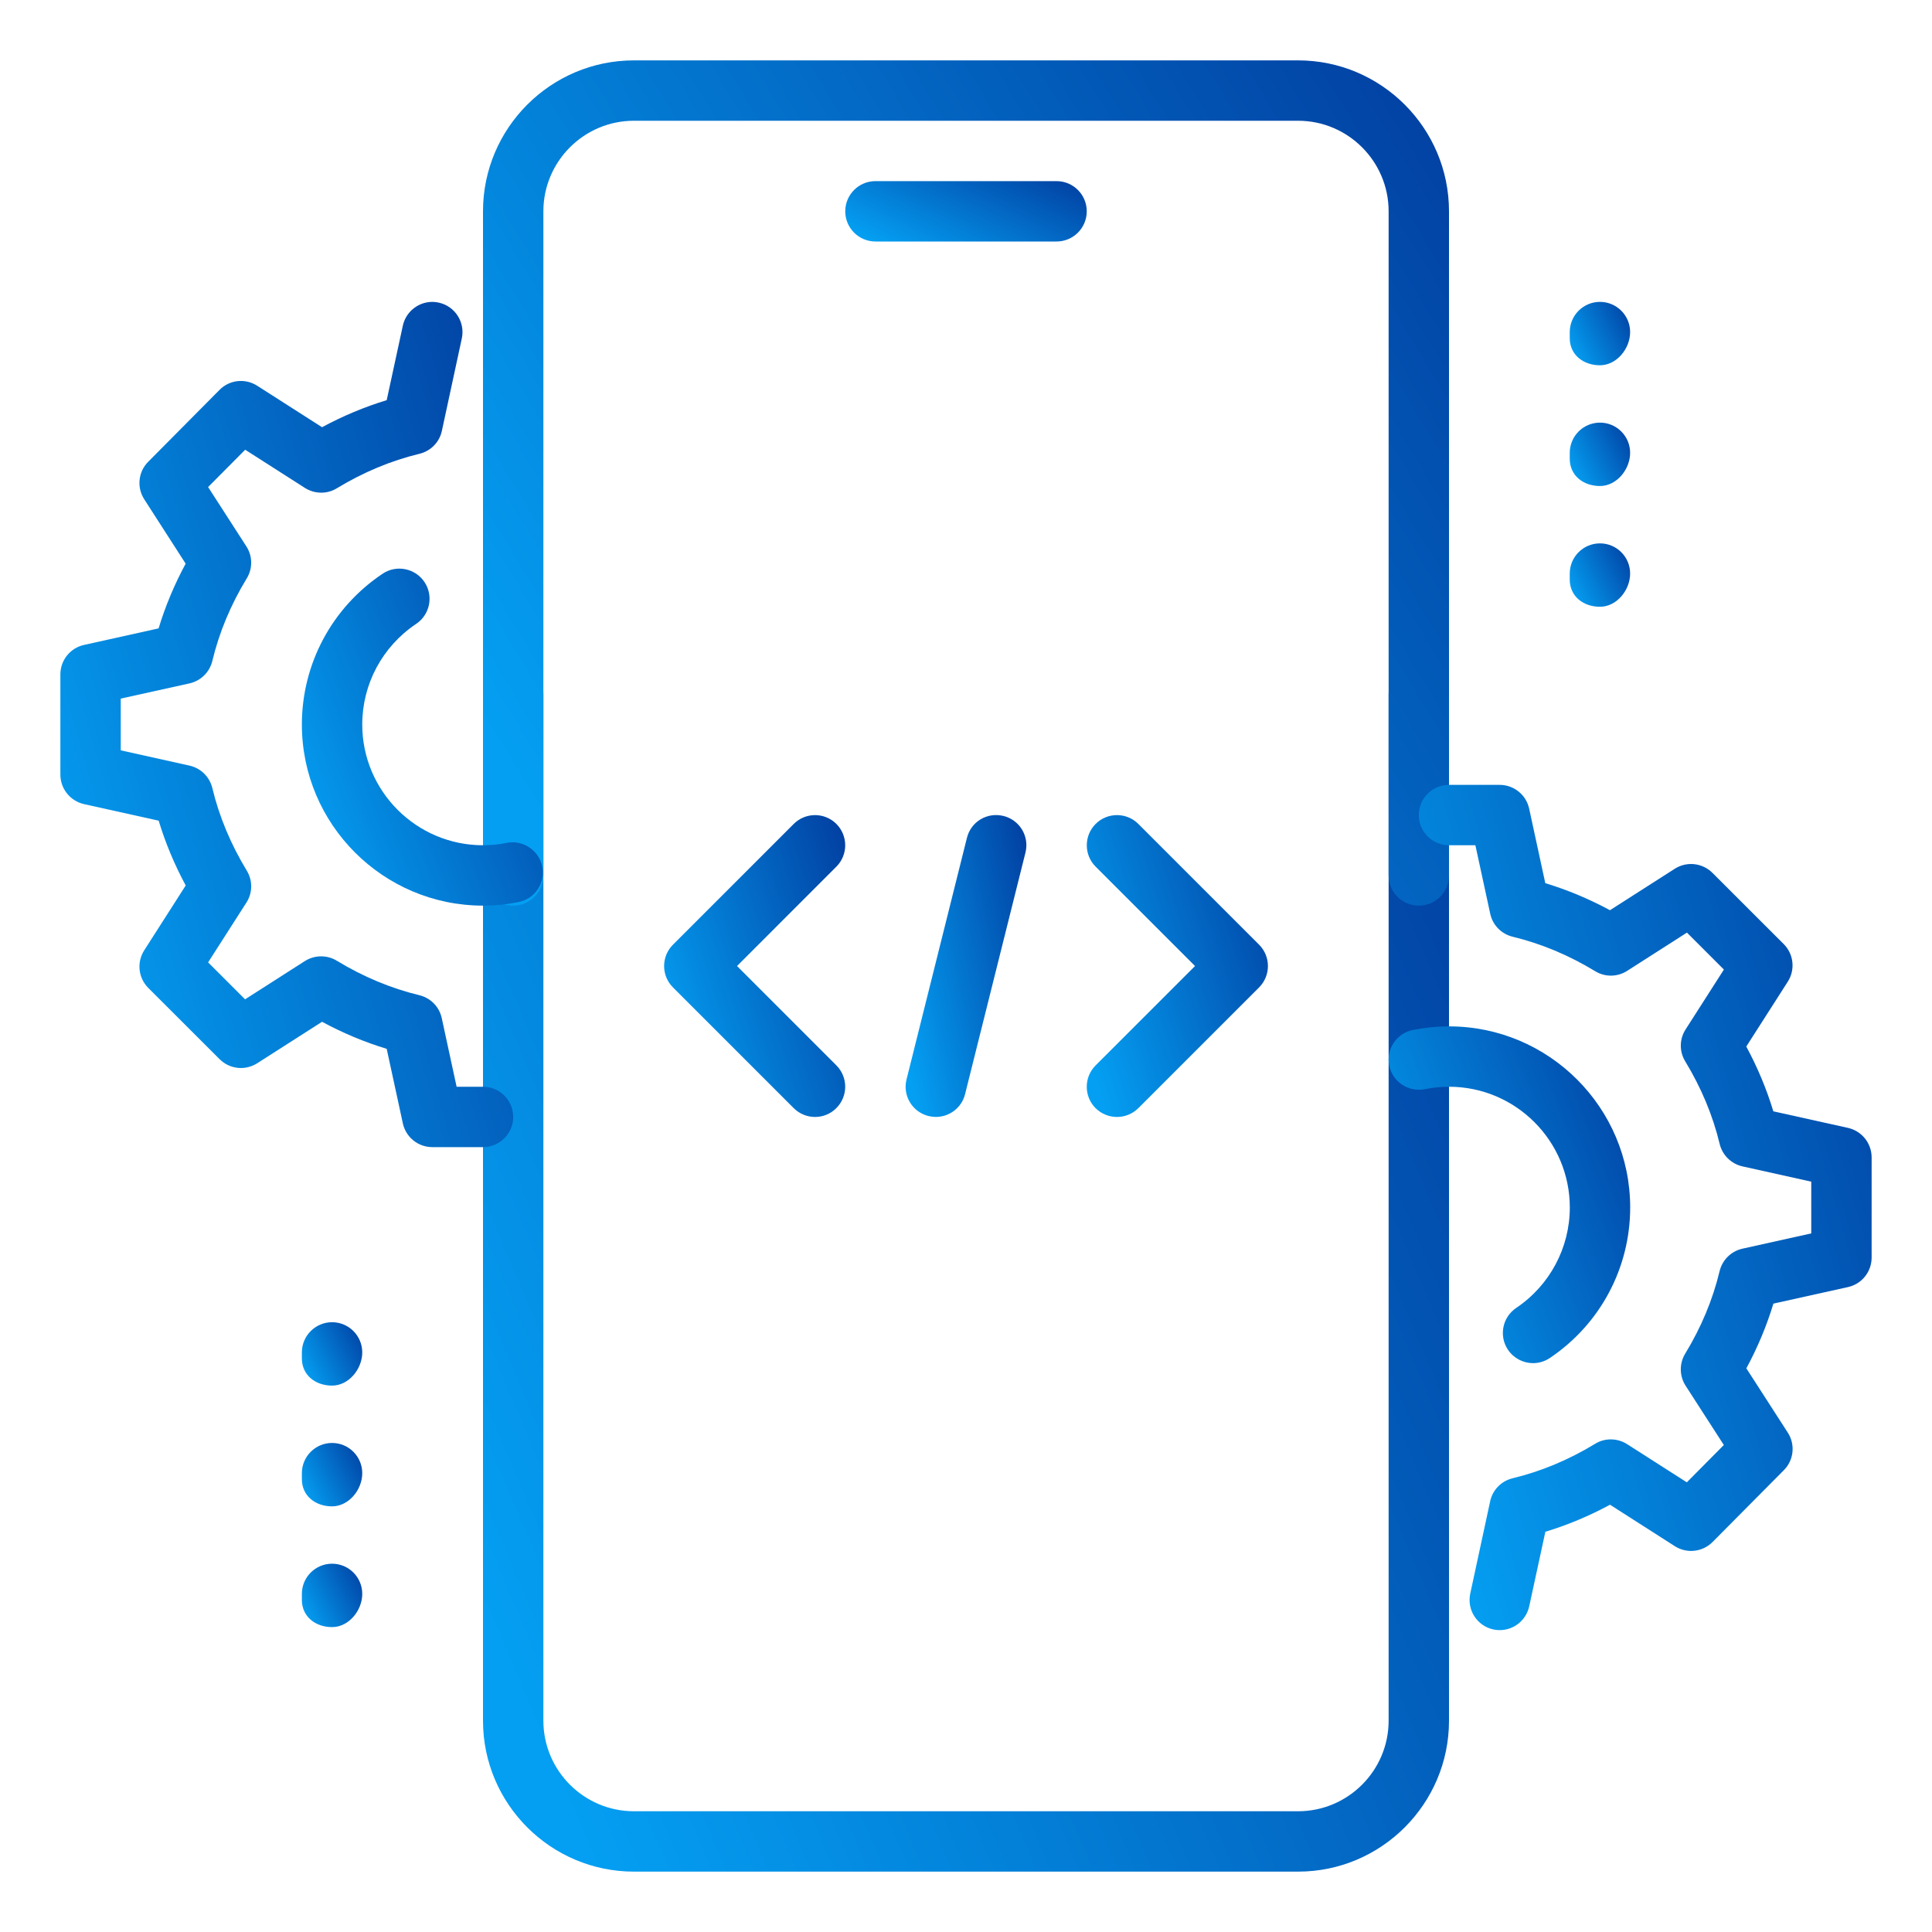<svg xmlns="http://www.w3.org/2000/svg" width="64" height="64" viewBox="0 0 64 64" fill="none"><path d="M35 8H29C28.448 8 28 7.552 28 7C28 6.448 28.448 6 29 6H35C35.552 6 36 6.448 36 7C36 7.552 35.552 8 35 8Z" fill="url(#paint0_linear_603_1862)"></path><path d="M43 62H21C18.242 62 16 59.756 16 57V23C16 22.448 16.448 22 17 22C17.552 22 18 22.448 18 23V57C18 58.654 19.346 60 21 60H43C44.654 60 46 58.654 46 57V23C46 22.448 46.448 22 47 22C47.552 22 48 22.448 48 23V57C48 59.756 45.758 62 43 62Z" fill="url(#paint1_linear_603_1862)"></path><path d="M47 30C46.448 30 46 29.552 46 29V7C46 5.346 44.654 4 43 4H21C19.346 4 18 5.346 18 7V29C18 29.552 17.552 30 17 30C16.448 30 16 29.552 16 29V7C16 4.244 18.242 2 21 2H43C45.758 2 48 4.244 48 7V29C48 29.552 47.552 30 47 30Z" fill="url(#paint2_linear_603_1862)"></path><path d="M53 12.1C52.448 12.1 52 11.752 52 11.2V11C52 10.448 52.448 10 53 10C53.552 10 54 10.448 54 11C54 11.552 53.552 12.1 53 12.1Z" fill="url(#paint3_linear_603_1862)"></path><path d="M53 16.1C52.448 16.1 52 15.752 52 15.2V15C52 14.448 52.448 14 53 14C53.552 14 54 14.448 54 15C54 15.552 53.552 16.1 53 16.1Z" fill="url(#paint4_linear_603_1862)"></path><path d="M53 20.1C52.448 20.1 52 19.752 52 19.2V19C52 18.448 52.448 18 53 18C53.552 18 54 18.448 54 19C54 19.552 53.552 20.1 53 20.1Z" fill="url(#paint5_linear_603_1862)"></path><path d="M11 45.9C10.448 45.9 10 45.552 10 45V44.8C10 44.248 10.448 43.8 11 43.8C11.552 43.8 12 44.248 12 44.8C12 45.352 11.552 45.9 11 45.9Z" fill="url(#paint6_linear_603_1862)"></path><path d="M11 49.9C10.448 49.9 10 49.552 10 49V48.8C10 48.248 10.448 47.8 11 47.8C11.552 47.8 12 48.248 12 48.8C12 49.352 11.552 49.9 11 49.9Z" fill="url(#paint7_linear_603_1862)"></path><path d="M11 53.9C10.448 53.9 10 53.552 10 53V52.8C10 52.248 10.448 51.8 11 51.8C11.552 51.8 12 52.248 12 52.8C12 53.352 11.552 53.9 11 53.9Z" fill="url(#paint8_linear_603_1862)"></path><path d="M49.682 54C49.612 54 49.54 53.994 49.47 53.978C48.93 53.862 48.588 53.33 48.704 52.79L49.364 49.73C49.444 49.354 49.734 49.06 50.106 48.97C51.05 48.742 51.97 48.358 52.84 47.828C53.162 47.628 53.576 47.634 53.898 47.838L55.878 49.104L57.104 47.868L55.838 45.904C55.63 45.582 55.626 45.168 55.824 44.842C56.354 43.972 56.738 43.052 56.964 42.108C57.054 41.736 57.346 41.448 57.72 41.364L60 40.858V39.144L57.722 38.638C57.348 38.554 57.056 38.266 56.966 37.894C56.74 36.95 56.354 36.03 55.826 35.16C55.626 34.834 55.63 34.422 55.838 34.1L57.106 32.118L55.882 30.894L53.9 32.162C53.578 32.368 53.166 32.372 52.842 32.172C51.97 31.642 51.05 31.258 50.108 31.03C49.734 30.94 49.446 30.644 49.366 30.27L48.874 28H48C47.448 28 47 27.552 47 27C47 26.448 47.448 26 48 26H49.68C50.15 26 50.558 26.33 50.656 26.79L51.19 29.256C51.922 29.478 52.64 29.778 53.332 30.152L55.48 28.778C55.876 28.526 56.392 28.582 56.726 28.914L59.088 31.274C59.42 31.606 59.476 32.124 59.222 32.52L57.848 34.668C58.222 35.362 58.522 36.08 58.744 36.814L61.214 37.362C61.674 37.464 62 37.872 62 38.34V41.66C62 42.128 61.674 42.536 61.216 42.636L58.746 43.184C58.524 43.918 58.224 44.636 57.85 45.328L59.222 47.456C59.478 47.85 59.424 48.37 59.092 48.702L56.73 51.082C56.396 51.416 55.878 51.472 55.482 51.22L53.334 49.846C52.64 50.22 51.924 50.52 51.192 50.742L50.658 53.208C50.556 53.68 50.14 54 49.682 54Z" fill="url(#paint9_linear_603_1862)"></path><path d="M50.784 45.156C50.464 45.156 50.148 45 49.954 44.714C49.646 44.256 49.768 43.634 50.228 43.326C51.338 42.578 52.002 41.334 52.002 40C52.002 37.794 50.208 36 48.002 36C47.73 36 47.46 36.028 47.202 36.08C46.666 36.188 46.132 35.844 46.02 35.3C45.91 34.758 46.258 34.23 46.8 34.12C47.192 34.042 47.596 34 48.002 34C51.31 34 54.002 36.692 54.002 40C54.002 42.002 53.008 43.866 51.34 44.986C51.17 45.1 50.976 45.156 50.784 45.156Z" fill="url(#paint10_linear_603_1862)"></path><path d="M16 30C12.692 30 10 27.308 10 24C10 21.99 11 20.124 12.676 19.004C13.13 18.7 13.754 18.82 14.062 19.282C14.368 19.74 14.244 20.362 13.784 20.668C12.668 21.416 12 22.66 12 24C12 26.206 13.794 28 16 28C16.268 28 16.532 27.974 16.784 27.922C17.314 27.812 17.852 28.162 17.962 28.706C18.072 29.248 17.72 29.774 17.178 29.882C16.796 29.96 16.404 30 16 30Z" fill="url(#paint11_linear_603_1862)"></path><path d="M16 38H14.32C13.85 38 13.442 37.67 13.344 37.21L12.81 34.744C12.078 34.522 11.36 34.222 10.668 33.848L8.52 35.222C8.122 35.474 7.608 35.42 7.274 35.086L4.912 32.726C4.58 32.394 4.524 31.876 4.778 31.48L6.152 29.332C5.778 28.638 5.478 27.92 5.256 27.186L2.786 26.638C2.326 26.536 2 26.128 2 25.66V22.34C2 21.872 2.326 21.464 2.784 21.364L5.254 20.816C5.476 20.082 5.776 19.364 6.15 18.672L4.78 16.542C4.524 16.148 4.578 15.628 4.91 15.296L7.272 12.916C7.602 12.58 8.122 12.524 8.52 12.778L10.668 14.152C11.362 13.778 12.078 13.478 12.81 13.256L13.344 10.79C13.46 10.248 14.002 9.904 14.532 10.024C15.072 10.14 15.414 10.672 15.298 11.212L14.638 14.272C14.558 14.648 14.268 14.942 13.896 15.032C12.952 15.26 12.032 15.644 11.16 16.174C10.836 16.374 10.424 16.368 10.102 16.164L8.122 14.898L6.894 16.134L8.16 18.098C8.37 18.42 8.374 18.834 8.174 19.16C7.644 20.03 7.26 20.95 7.034 21.894C6.944 22.266 6.652 22.554 6.278 22.638L4 23.142V24.856L6.278 25.362C6.652 25.446 6.944 25.734 7.034 26.106C7.26 27.05 7.646 27.97 8.174 28.84C8.374 29.166 8.37 29.578 8.162 29.9L6.894 31.88L8.118 33.104L10.1 31.836C10.422 31.632 10.836 31.628 11.158 31.826C12.03 32.356 12.95 32.74 13.892 32.968C14.266 33.058 14.554 33.354 14.634 33.728L15.126 36H16C16.552 36 17 36.448 17 37C17 37.552 16.552 38 16 38Z" fill="url(#paint12_linear_603_1862)"></path><path d="M31 37C30.92 37 30.84 36.99 30.758 36.97C30.22 36.836 29.896 36.294 30.03 35.758L32.03 27.758C32.162 27.22 32.696 26.896 33.242 27.03C33.78 27.164 34.104 27.706 33.97 28.242L31.97 36.242C31.858 36.698 31.45 37 31 37Z" fill="url(#paint13_linear_603_1862)"></path><path d="M37.001 37.001C36.745 37.001 36.489 36.903 36.292 36.709C35.903 36.319 35.903 35.684 36.292 35.294L39.587 32.001L36.294 28.709C35.904 28.319 35.904 27.684 36.294 27.294C36.684 26.904 37.319 26.904 37.709 27.294L41.709 31.294C42.099 31.684 42.099 32.319 41.709 32.709L37.709 36.709C37.513 36.903 37.257 37.001 37.001 37.001Z" fill="url(#paint14_linear_603_1862)"></path><path d="M27 37.001C26.744 37.001 26.488 36.903 26.293 36.709L22.293 32.709C21.902 32.319 21.902 31.684 22.293 31.294L26.293 27.294C26.683 26.904 27.317 26.904 27.706 27.294C28.096 27.684 28.096 28.319 27.706 28.709L24.415 32.001L27.706 35.292C28.096 35.682 28.096 36.316 27.706 36.706C27.512 36.903 27.256 37.001 27 37.001Z" fill="url(#paint15_linear_603_1862)"></path><defs><linearGradient id="paint0_linear_603_1862" x1="35.122" y1="4.204" x2="32.527" y2="9.708" gradientUnits="userSpaceOnUse"><stop stop-color="#01258B"></stop><stop offset="1" stop-color="#049FF2"></stop></linearGradient><linearGradient id="paint1_linear_603_1862" x1="44.489" y1="-13.912" x2="-3.872" y2="6.596" gradientUnits="userSpaceOnUse"><stop stop-color="#01258B"></stop><stop offset="1" stop-color="#049FF2"></stop></linearGradient><linearGradient id="paint2_linear_603_1862" x1="44.489" y1="-23.138" x2="2.749" y2="2.147" gradientUnits="userSpaceOnUse"><stop stop-color="#01258B"></stop><stop offset="1" stop-color="#049FF2"></stop></linearGradient><linearGradient id="paint3_linear_603_1862" x1="53.781" y1="8.115" x2="50.939" y2="9.549" gradientUnits="userSpaceOnUse"><stop stop-color="#01258B"></stop><stop offset="1" stop-color="#049FF2"></stop></linearGradient><linearGradient id="paint4_linear_603_1862" x1="53.781" y1="12.115" x2="50.939" y2="13.549" gradientUnits="userSpaceOnUse"><stop stop-color="#01258B"></stop><stop offset="1" stop-color="#049FF2"></stop></linearGradient><linearGradient id="paint5_linear_603_1862" x1="53.781" y1="16.115" x2="50.939" y2="17.549" gradientUnits="userSpaceOnUse"><stop stop-color="#01258B"></stop><stop offset="1" stop-color="#049FF2"></stop></linearGradient><linearGradient id="paint6_linear_603_1862" x1="11.781" y1="41.914" x2="8.939" y2="43.349" gradientUnits="userSpaceOnUse"><stop stop-color="#01258B"></stop><stop offset="1" stop-color="#049FF2"></stop></linearGradient><linearGradient id="paint7_linear_603_1862" x1="11.781" y1="45.914" x2="8.939" y2="47.349" gradientUnits="userSpaceOnUse"><stop stop-color="#01258B"></stop><stop offset="1" stop-color="#049FF2"></stop></linearGradient><linearGradient id="paint8_linear_603_1862" x1="11.781" y1="49.914" x2="8.939" y2="51.349" gradientUnits="userSpaceOnUse"><stop stop-color="#01258B"></stop><stop offset="1" stop-color="#049FF2"></stop></linearGradient><linearGradient id="paint9_linear_603_1862" x1="60.354" y1="0.862" x2="35.604" y2="7.89" gradientUnits="userSpaceOnUse"><stop stop-color="#01258B"></stop><stop offset="1" stop-color="#049FF2"></stop></linearGradient><linearGradient id="paint10_linear_603_1862" x1="53.124" y1="23.984" x2="40.658" y2="28.724" gradientUnits="userSpaceOnUse"><stop stop-color="#01258B"></stop><stop offset="1" stop-color="#049FF2"></stop></linearGradient><linearGradient id="paint11_linear_603_1862" x1="17.106" y1="8.814" x2="4.662" y2="13.531" gradientUnits="userSpaceOnUse"><stop stop-color="#01258B"></stop><stop offset="1" stop-color="#049FF2"></stop></linearGradient><linearGradient id="paint12_linear_603_1862" x1="15.354" y1="-15.138" x2="-9.396" y2="-8.11" gradientUnits="userSpaceOnUse"><stop stop-color="#01258B"></stop><stop offset="1" stop-color="#049FF2"></stop></linearGradient><linearGradient id="paint13_linear_603_1862" x1="33.562" y1="18.022" x2="26.735" y2="19.469" gradientUnits="userSpaceOnUse"><stop stop-color="#01258B"></stop><stop offset="1" stop-color="#049FF2"></stop></linearGradient><linearGradient id="paint14_linear_603_1862" x1="41.343" y1="18.025" x2="31.626" y2="21.117" gradientUnits="userSpaceOnUse"><stop stop-color="#01258B"></stop><stop offset="1" stop-color="#049FF2"></stop></linearGradient><linearGradient id="paint15_linear_603_1862" x1="27.341" y1="18.025" x2="17.627" y2="21.115" gradientUnits="userSpaceOnUse"><stop stop-color="#01258B"></stop><stop offset="1" stop-color="#049FF2"></stop></linearGradient></defs></svg>